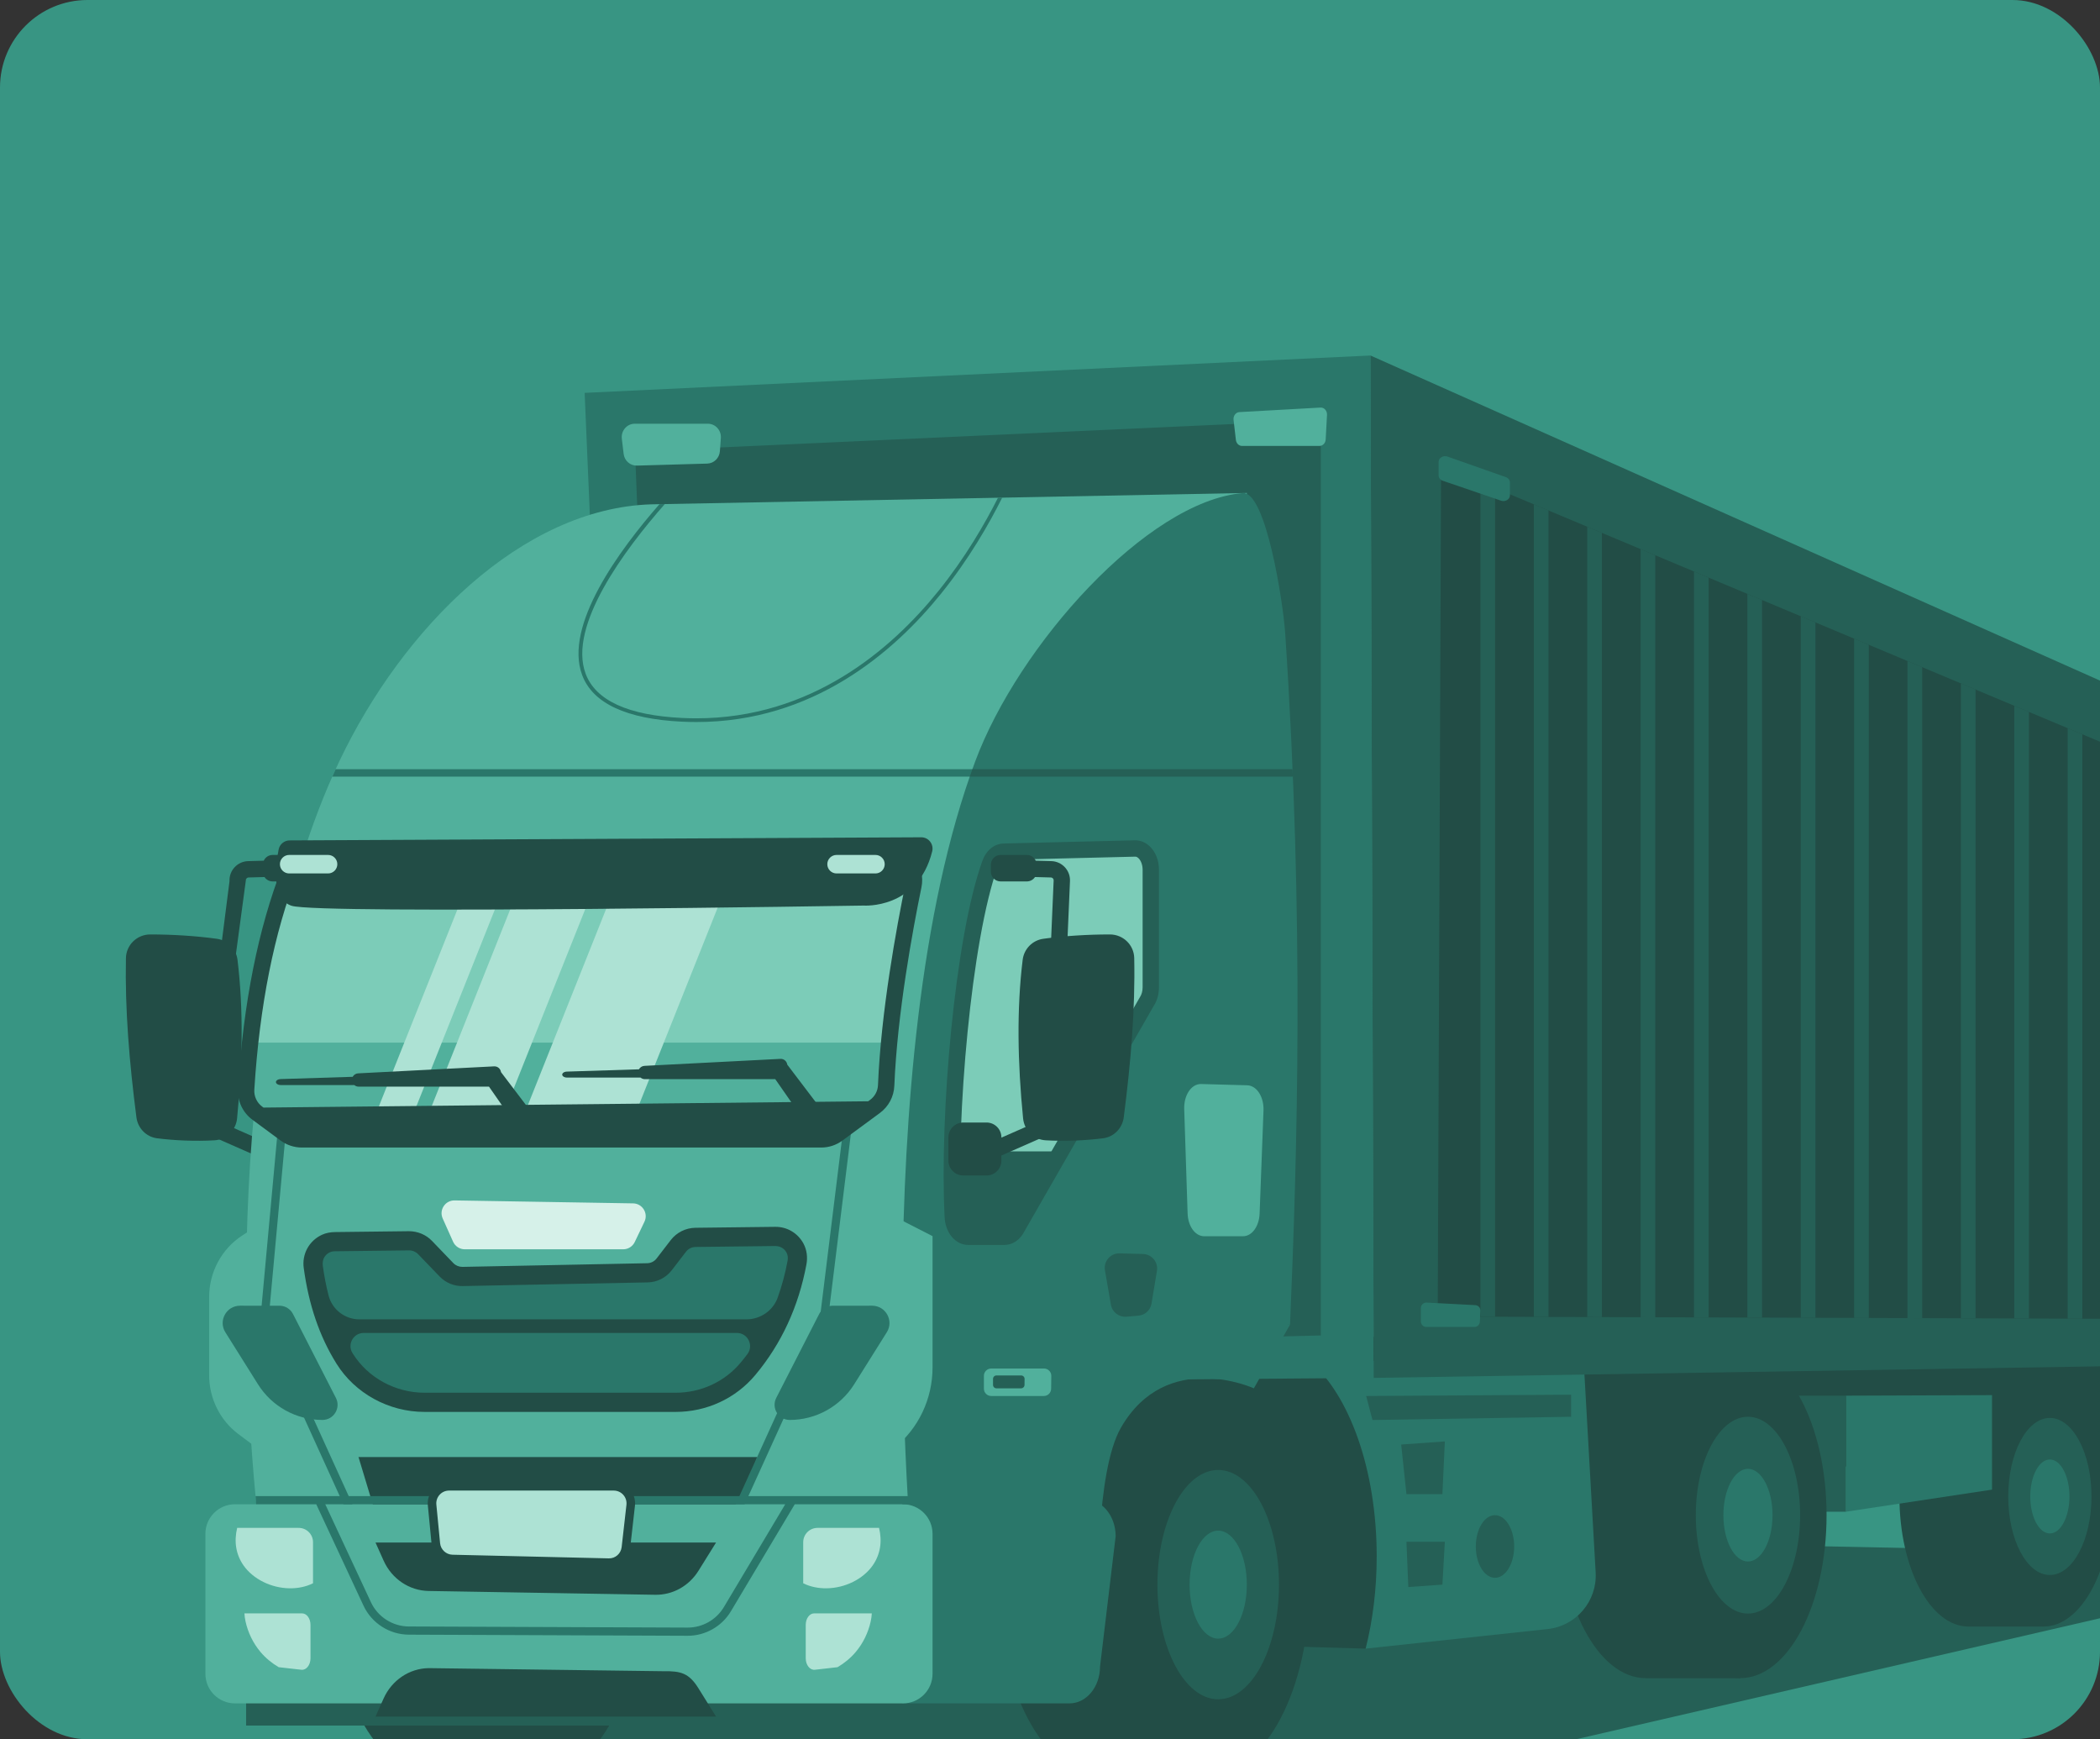 <svg width="384" height="318" viewBox="0 0 384 318" fill="none" xmlns="http://www.w3.org/2000/svg">
<rect x="0" y="0" width="384" height="318" fill="#333333" stroke="none"/>
<g clip-path="url(#clip0_932_31199)">
<rect width="384" height="318" fill="#389583"/>
<path d="M35.956 329.001C34.805 329.214 34.966 330.91 36.136 330.903L214.168 329.878C229.518 329.802 244.812 328.02 259.77 324.566L425.738 286.235C426.689 286.015 426.545 284.617 425.568 284.597L290.231 281.845L35.956 329.001Z" fill="#256056"/>
<path d="M415.546 252.631L415.689 254.971L410.687 254.785L410.792 247.225L209.522 243.707C209.522 243.707 220.441 270.686 221.872 270.758C223.302 270.831 410.525 266.403 410.525 266.403L410.569 263.191H416.194L416.436 267.135H421.144L422.035 252.186L415.546 252.631Z" fill="#224D46"/>
<path d="M391.967 249.948C386.143 249.948 381.422 258.852 381.422 269.838C381.422 280.823 386.143 289.728 391.967 289.728H403.475V249.948H391.967Z" fill="#224D46"/>
<path d="M359.932 249.825C352.969 249.825 347.324 260.473 347.324 273.607C347.324 286.742 352.969 297.39 359.932 297.39H373.692V249.825H359.932Z" fill="#224D46"/>
<path d="M373.693 297.39C380.656 297.39 386.301 286.742 386.301 273.607C386.301 260.473 380.656 249.825 373.693 249.825C366.73 249.825 361.085 260.473 361.085 273.607C361.085 286.742 366.73 297.39 373.693 297.39Z" fill="#224D46"/>
<path d="M374.831 287.965C379.035 287.965 382.443 281.537 382.443 273.607C382.443 265.678 379.035 259.25 374.831 259.25C370.628 259.25 367.22 265.678 367.22 273.607C367.22 281.537 370.628 287.965 374.831 287.965Z" fill="#256056"/>
<path d="M374.831 280.368C376.811 280.368 378.415 277.341 378.415 273.607C378.415 269.873 376.811 266.846 374.831 266.846C372.852 266.846 371.247 269.873 371.247 273.607C371.247 277.341 372.852 280.368 374.831 280.368Z" fill="#2A776A"/>
<path d="M337.533 255.18V276.399L364.254 272.358V255.079L337.533 255.18Z" fill="#2A776A"/>
<path d="M337.533 255.18H319.626L321.925 276.399H337.533V255.18Z" fill="#256056"/>
<path d="M300.957 247.226C292.231 247.226 285.158 260.568 285.158 277.027C285.158 293.486 292.231 306.829 300.957 306.829H318.2V247.226H300.957Z" fill="#224D46"/>
<path d="M318.2 306.829C326.926 306.829 333.999 293.486 333.999 277.027C333.999 260.568 326.926 247.226 318.2 247.226C309.474 247.226 302.401 260.568 302.401 277.027C302.401 293.486 309.474 306.829 318.2 306.829Z" fill="#224D46"/>
<path d="M319.626 295.018C324.894 295.018 329.164 286.963 329.164 277.027C329.164 267.091 324.894 259.036 319.626 259.036C314.359 259.036 310.089 267.091 310.089 277.027C310.089 286.963 314.359 295.018 319.626 295.018Z" fill="#256056"/>
<path d="M319.626 285.5C322.107 285.5 324.118 281.706 324.118 277.027C324.118 272.348 322.107 268.555 319.626 268.555C317.146 268.555 315.135 272.348 315.135 277.027C315.135 281.706 317.146 285.5 319.626 285.5Z" fill="#2A776A"/>
<path d="M289.584 248.815H224.194L249.716 301.428L282.997 297.85C288.213 297.29 292.075 292.738 291.778 287.5L289.584 248.815Z" fill="#2A776A"/>
<path d="M239.436 248.815H203.534C207.781 256.932 215.286 275.363 212.456 300.362L249.716 301.428C251.012 296.319 251.739 290.597 251.739 284.555C251.739 268.616 246.684 254.917 239.436 248.815Z" fill="#224D46"/>
<path d="M257.179 281.896L257.521 290.166L263.755 289.728L264.2 281.896H257.179Z" fill="#256056"/>
<path d="M256.216 264.114L257.179 273.18H263.755L264.2 263.542L256.216 264.114Z" fill="#256056"/>
<path d="M249.812 255.24L250.968 259.629L287.284 259.036V255.001L249.812 255.24Z" fill="#256056"/>
<path d="M276.876 282.753C276.876 285.915 275.306 288.479 273.369 288.479C271.432 288.479 269.862 285.915 269.862 282.753C269.862 279.591 271.432 277.028 273.369 277.028C275.306 277.028 276.876 279.591 276.876 282.753Z" fill="#256056"/>
<path d="M250.602 65L251.193 251.929L114.63 252.989L106.906 71.831L250.602 65Z" fill="#2A776A"/>
<path d="M116.118 82.518L122.754 247.064L241.521 244.168V76.793L116.118 82.518Z" fill="#256056"/>
<path d="M226.633 75.347L241.462 74.52C242.138 74.483 242.693 75.103 242.653 75.851L242.411 80.35C242.375 81.015 241.878 81.533 241.277 81.533H227.116C226.545 81.533 226.063 81.063 225.99 80.435L225.564 76.762C225.48 76.036 225.972 75.384 226.633 75.347ZM113.705 80.209L114.036 82.983C114.185 84.235 115.241 85.165 116.473 85.13L129.323 84.761C130.545 84.727 131.544 83.751 131.637 82.503L131.814 80.099C131.919 78.681 130.823 77.471 129.434 77.471H116.076C114.642 77.469 113.532 78.753 113.705 80.209Z" fill="#51B09C"/>
<path d="M250.602 65L425.931 143.122L424.229 249.174L251.193 251.929L250.602 65Z" fill="#256056"/>
<path d="M263.517 85.103L262.896 240.715L417.868 241.229L415.117 148.657L263.517 85.103Z" fill="#224D46"/>
<path d="M312.437 240.879L309.755 240.87V104.487L312.437 105.612V240.879ZM322.199 109.704L319.517 108.58V240.903L322.199 240.912V109.704ZM331.961 113.797L329.279 112.672V240.935L331.961 240.944V113.797ZM302.676 101.519L299.993 100.395V240.837L302.676 240.846V101.519ZM341.723 117.889L339.04 116.764V240.967L341.723 240.976V117.889ZM283.152 93.335L280.47 92.21V240.773L283.152 240.782V93.335ZM292.914 97.427L290.232 96.303V240.805L292.914 240.814V97.427ZM270.707 240.741L273.39 240.75V89.242L270.707 88.118V240.741ZM400.294 142.443L397.612 141.319V241.162L400.294 241.17V142.443ZM390.532 138.351L387.85 137.226V241.129L390.532 241.138V138.351ZM410.057 146.535L407.374 145.411V241.194L410.057 241.202V146.535ZM380.77 134.259L378.088 133.134V241.097L380.77 241.106V134.259ZM361.247 126.074L358.565 124.949V241.032L361.247 241.041V126.074ZM351.485 121.982L348.803 120.857V241L351.485 241.008V121.982ZM371.009 130.166L368.326 129.041V241.064L371.009 241.073V130.166Z" fill="#256056"/>
<path d="M264.691 83.479L275.352 87.236C275.805 87.395 276.102 87.783 276.102 88.215V90.56C276.102 91.299 275.262 91.809 274.481 91.542L263.821 87.898C263.361 87.742 263.059 87.352 263.059 86.916V84.458C263.06 83.714 263.909 83.204 264.691 83.479ZM408.34 145.65V146.963C408.34 147.247 408.518 147.501 408.785 147.598L415.053 149.881C415.464 150.031 415.908 149.756 415.956 149.32L416.106 147.972C416.141 147.658 415.955 147.363 415.657 147.259L409.24 145.012C408.801 144.858 408.34 145.185 408.34 145.65ZM411.977 240.711L412.064 241.628C412.097 241.984 412.396 242.256 412.755 242.256H418.778C419.16 242.256 419.471 241.946 419.471 241.563V240.645C419.471 240.263 419.16 239.952 418.778 239.952H412.668C412.259 239.952 411.939 240.304 411.977 240.711ZM259.818 239.159V241.617C259.818 242.169 260.265 242.616 260.818 242.616H269.602C270.134 242.616 270.572 242.2 270.6 241.669L270.705 239.675C270.735 239.124 270.31 238.653 269.759 238.624L260.869 238.161C260.298 238.131 259.818 238.586 259.818 239.159Z" fill="#2A776A"/>
<path d="M43.429 175.487C44.53 184.469 44.362 194.222 43.352 204.485C43.139 206.653 41.399 208.364 39.224 208.489C35.728 208.691 31.975 208.531 28.72 208.119C26.738 207.867 25.202 206.275 24.946 204.293C23.645 194.194 22.84 184.6 23.027 175.18C23.075 172.767 25.053 170.854 27.466 170.851C31.483 170.846 35.862 171.119 39.66 171.645C41.643 171.92 43.186 173.499 43.429 175.487Z" fill="#224D46"/>
<path d="M41.967 161.104C41.926 160.157 42.259 159.254 42.905 158.56C43.552 157.866 44.43 157.47 45.378 157.444L48.229 157.366C48.51 156.747 49.13 156.314 49.855 156.314H54.646C55.633 156.314 56.433 157.114 56.433 158.101V159.37C56.433 160.357 55.633 161.157 54.646 161.157H49.855C49.231 161.157 48.685 160.837 48.364 160.354L45.459 160.433C45.269 160.438 45.148 160.538 45.092 160.598C45.036 160.658 44.945 160.786 44.953 160.976L39.074 204.624L46.748 208.003V207.956C46.748 206.454 47.965 205.236 49.467 205.236H53.714C55.216 205.236 56.434 206.454 56.434 207.956V212.203C56.434 213.704 55.216 214.922 53.714 214.922H49.467C47.965 214.922 46.748 213.704 46.748 212.203V211.271L36.167 206.612L41.967 161.104Z" fill="#224D46"/>
<path d="M99.059 255H99.058H78.966C68.799 255 60.556 270.548 60.556 289.727C60.556 308.906 68.799 324.453 78.966 324.453H99.059C109.226 324.453 117.469 308.906 117.469 289.727C117.469 270.548 109.226 255 99.059 255Z" fill="#224D46"/>
<path d="M195.049 302.324H45.002V315.491H195.049V302.324Z" fill="#256056"/>
<path d="M201.003 255.001C190.835 255.001 182.593 270.548 182.593 289.727C182.593 308.906 190.836 324.454 201.003 324.454H221.095V255.001H201.003Z" fill="#224D46"/>
<path d="M221.095 324.454C231.263 324.454 239.505 308.906 239.505 289.727C239.505 270.548 231.263 255 221.095 255C210.928 255 202.685 270.548 202.685 289.727C202.685 308.906 210.928 324.454 221.095 324.454Z" fill="#224D46"/>
<path d="M222.758 310.691C228.896 310.691 233.872 301.306 233.872 289.727C233.872 278.149 228.896 268.763 222.758 268.763C216.619 268.763 211.643 278.149 211.643 289.727C211.643 301.306 216.619 310.691 222.758 310.691Z" fill="#256056"/>
<path d="M222.758 299.599C225.648 299.599 227.992 295.18 227.992 289.727C227.992 284.275 225.648 279.855 222.758 279.855C219.867 279.855 217.524 284.275 217.524 289.727C217.524 295.18 219.867 299.599 222.758 299.599Z" fill="#2A776A"/>
<path d="M119.09 92.21C95.466 92.944 73.641 114.805 62.05 139.183C40.304 184.916 44.368 255.441 47.538 280.961C48.129 285.716 51.205 289.197 54.813 289.197H167.106L228.019 90.132L119.09 92.21Z" fill="#51B09C"/>
<path d="M183.261 90.985L182.493 91C180.133 95.691 176.525 101.945 171.568 108.092C162.911 118.825 148.319 131.334 127.33 131.333C126.487 131.333 125.63 131.312 124.766 131.271C114.859 130.797 108.91 128.074 107.086 123.177C103.816 114.405 114.274 100.447 121.561 92.163L120.589 92.181C113.216 100.601 103.083 114.388 106.447 123.415C108.377 128.591 114.529 131.462 124.734 131.951C125.613 131.993 126.478 132.014 127.335 132.014C148.594 132.014 163.359 119.361 172.111 108.504C177.209 102.178 180.888 95.743 183.261 90.985Z" fill="#2A776A"/>
<path d="M60.761 142H212.147L212.564 140.637H61.376C61.168 141.089 60.963 141.543 60.761 142Z" fill="#2A776A"/>
<path d="M211.643 241.88C211.643 241.88 226.253 241.228 235.891 242.198C237.21 211.019 238.522 168.501 235.007 115.767C234.631 110.134 231.481 89.793 227.255 90.152C209.739 91.64 186.24 117.978 178.335 139.183C157.783 194.308 167.105 289.197 167.105 289.197L196.651 288.751C193.967 244.934 211.643 241.88 211.643 241.88Z" fill="#2A776A"/>
<path d="M177.324 142H236.412C236.393 141.545 236.376 141.093 236.356 140.637H177.81C177.647 141.09 177.483 141.541 177.324 142Z" fill="#256056"/>
<path d="M62.73 257.046L69.388 279.094H133.653L142.032 257.046H62.73Z" fill="#224D46"/>
<path d="M47.295 223.948L44.301 225.89C40.529 228.338 38.242 232.59 38.242 237.16V251.427C38.242 255.679 40.223 259.676 43.575 262.19L46.802 264.61C48.355 265.774 50.231 266.403 52.158 266.403H161.469L163.577 264.7C167.963 261.154 170.522 255.752 170.522 250.035V226.008L160.74 221.012L47.295 223.948Z" fill="#51B09C"/>
<path d="M80.948 222.779L82.85 227.03C83.228 227.874 84.065 228.417 84.99 228.417H113.955C114.857 228.417 115.68 227.899 116.069 227.084L117.843 223.373C118.578 221.833 117.473 220.048 115.767 220.02L83.126 219.48C81.412 219.45 80.248 221.213 80.948 222.779Z" fill="#D6F1E9"/>
<path d="M124.049 227.792L121.458 231.161C120.721 232.12 119.588 232.692 118.378 232.716L84.592 233.385C83.481 233.406 82.413 232.964 81.642 232.164L77.712 228.081C76.95 227.289 75.894 226.847 74.794 226.86L61.175 227.022C58.769 227.051 56.953 229.188 57.276 231.572C58.104 237.684 59.877 243.356 63.016 248.394C66.143 253.414 71.707 256.394 77.621 256.394H123.548C128.641 256.394 133.506 254.177 136.772 250.269C141.517 244.593 144.418 238.04 145.757 230.745C146.208 228.287 144.283 226.033 141.784 226.063L127.158 226.237C125.94 226.252 124.793 226.825 124.049 227.792Z" fill="#2A776A"/>
<path d="M146.925 227.377C145.877 225.426 143.895 224.285 141.765 224.309L127.168 224.482C125.392 224.504 123.723 225.338 122.64 226.746L120.066 230.092C119.651 230.632 119.023 230.948 118.343 230.962L84.555 231.631C83.928 231.629 83.335 231.394 82.905 230.948L78.975 226.864C77.881 225.728 76.358 225.112 74.773 225.106L61.28 225.266C60.449 225.277 59.614 225.417 58.86 225.768C56.452 226.889 55.206 229.367 55.537 231.807C56.457 238.601 58.417 244.33 61.526 249.321C64.918 254.766 71.085 258.148 77.621 258.148H123.548C129.22 258.148 134.531 255.686 138.119 251.394C142.882 245.695 146.024 238.898 147.46 231.188C147.702 229.897 147.547 228.535 146.925 227.377ZM135.428 249.145C132.508 252.637 128.179 254.64 123.55 254.64H77.622C72.289 254.64 67.263 251.892 64.506 247.468C64.484 247.433 64.463 247.399 64.441 247.364C63.456 245.768 64.635 243.708 66.511 243.708H134.739C136.728 243.708 137.867 245.981 136.673 247.572C136.272 248.106 135.857 248.631 135.428 249.145ZM144.014 230.531C143.58 232.869 142.974 235.114 142.203 237.26C141.34 239.662 139.014 241.228 136.461 241.228H65.736C63.07 241.228 60.736 239.429 60.076 236.847C59.639 235.136 59.291 233.342 59.031 231.455C58.954 230.896 59.031 230.305 59.334 229.828C59.756 229.164 60.436 228.786 61.197 228.777L74.816 228.615C75.439 228.615 76.035 228.868 76.468 229.318L80.379 233.381C81.484 234.53 83.023 235.184 84.627 235.139L118.414 234.47C120.165 234.436 121.781 233.619 122.849 232.231L125.44 228.861C125.859 228.316 126.493 228 127.181 227.991L141.807 227.816C142.654 227.833 143.416 228.248 143.83 229.036C144.07 229.49 144.108 230.027 144.014 230.531Z" fill="#224D46"/>
<path d="M187.796 291.406C187.796 291.406 179.913 245.124 208.836 240.423C219.839 238.634 235.891 242.198 235.891 242.198L229.275 253.837C229.275 253.837 213.312 246.534 204.973 261.029C200.259 269.223 200.873 291.985 200.873 291.985L187.796 291.406Z" fill="#2A776A"/>
<path d="M202.047 232.26L203.138 238.554C203.373 239.908 204.606 240.859 205.977 240.74L208.177 240.549C209.383 240.445 210.364 239.537 210.562 238.344L211.554 232.358C211.817 230.773 210.62 229.322 209.014 229.277L204.73 229.16C203.057 229.115 201.762 230.612 202.047 232.26Z" fill="#256056"/>
<path d="M217.041 202.757L217.663 221.854C217.731 223.914 218.847 225.531 220.201 225.531H227.291C228.637 225.531 229.75 223.931 229.828 221.885L230.541 203.021C230.624 200.828 229.493 198.97 228.05 198.93L219.625 198.697C218.153 198.656 216.968 200.52 217.041 202.757Z" fill="#51B09C" stroke="#51B09C" stroke-miterlimit="10"/>
<path d="M179.913 251.549V253.903C179.913 254.641 180.511 255.239 181.249 255.239H190.871C191.603 255.239 192.198 254.651 192.207 253.92L192.237 251.566C192.247 250.821 191.646 250.213 190.901 250.213H181.249C180.511 250.214 179.913 250.812 179.913 251.549Z" fill="#51B09C"/>
<path d="M181.581 252.108V253.211C181.581 253.556 181.861 253.837 182.207 253.837H186.714C187.056 253.837 187.335 253.562 187.34 253.219L187.353 252.117C187.358 251.768 187.076 251.483 186.727 251.483H182.207C181.861 251.483 181.581 251.763 181.581 252.108Z" fill="#256056"/>
<path d="M198.121 274.152L165.009 274.287C165.005 274.383 164.996 276.58 164.996 276.678V311.439H195.575C198.653 311.439 201.149 308.425 201.149 304.707L204.006 280.874C204.006 277.008 201.316 273.936 198.121 274.152Z" fill="#2A776A"/>
<path d="M181.045 157.894C176.182 171.388 173.277 203.781 174.225 222.489C174.329 224.536 175.563 226.128 177.06 226.128H183.656C184.452 226.128 185.211 225.67 185.749 224.867L209.684 183.154C210.164 182.436 210.43 181.497 210.43 180.523V159.024C210.43 156.847 209.128 155.094 207.539 155.132L183.547 155.718C182.481 155.743 181.517 156.584 181.045 157.894Z" fill="#7CCCB8"/>
<path d="M183.655 227.622H177.06C174.738 227.622 172.877 225.448 172.732 222.565C171.787 203.907 174.598 171.372 179.639 157.387C180.327 155.476 181.81 154.264 183.51 154.223L207.503 153.637C208.516 153.611 209.498 154.019 210.28 154.781C211.325 155.801 211.925 157.347 211.925 159.024V180.523C211.925 181.772 211.581 182.983 210.956 183.938L187.045 225.61C187.028 225.64 187.01 225.67 186.991 225.698C186.173 226.922 184.957 227.622 183.655 227.622ZM207.591 156.626C207.586 156.626 207.581 156.626 207.576 156.627L183.584 157.212C183.16 157.223 182.705 157.701 182.453 158.401V158.402C177.607 171.844 174.807 204.412 175.719 222.415C175.785 223.723 176.479 224.634 177.061 224.634H183.657C183.929 224.634 184.236 224.425 184.482 224.073L208.388 182.41C208.405 182.38 208.422 182.351 208.442 182.323C208.756 181.853 208.937 181.197 208.937 180.524V159.024C208.937 158.175 208.651 157.369 208.193 156.922C207.991 156.725 207.789 156.626 207.591 156.626Z" fill="#256056"/>
<path d="M174.091 210.517C174.005 214.854 174.044 218.922 174.225 222.489C174.329 224.536 175.563 226.127 177.06 226.127H183.656C184.452 226.127 185.211 225.67 185.749 224.866L193.983 210.516H174.091V210.517Z" fill="#256056"/>
<path d="M187.003 175.487C185.902 184.469 186.069 194.222 187.08 204.485C187.293 206.653 189.033 208.364 191.207 208.489C194.704 208.691 198.456 208.531 201.712 208.119C203.694 207.867 205.23 206.275 205.485 204.293C206.787 194.194 207.591 184.6 207.404 175.18C207.356 172.767 205.378 170.854 202.965 170.851C198.947 170.846 194.568 171.119 190.77 171.645C188.788 171.92 187.246 173.499 187.003 175.487Z" fill="#224D46"/>
<path d="M195.653 161.104C195.694 160.157 195.361 159.254 194.715 158.56C194.068 157.866 193.19 157.47 192.242 157.444L189.391 157.366C189.111 156.747 188.49 156.314 187.765 156.314H182.974C181.987 156.314 181.187 157.114 181.187 158.101V159.37C181.187 160.357 181.987 161.157 182.974 161.157H187.765C188.389 161.157 188.936 160.837 189.256 160.354L192.161 160.433C192.351 160.438 192.473 160.538 192.528 160.598C192.583 160.658 192.675 160.786 192.667 160.976L190.785 204.624L183.112 208.003V207.956C183.112 206.454 181.894 205.236 180.392 205.236H176.145C174.644 205.236 173.426 206.454 173.426 207.956V212.203C173.426 213.704 174.644 214.922 176.145 214.922H180.392C181.894 214.922 183.112 213.704 183.112 212.203V211.271L193.692 206.612L195.653 161.104Z" fill="#224D46"/>
<path d="M135.12 277.337L133.759 276.717L149.897 241.23L155.786 193.506L157.27 193.689L151.352 241.64L135.12 277.337ZM65.206 276.718L49.103 241.307L53.445 194.08L51.957 193.943L47.578 241.565L63.846 277.337L65.206 276.718Z" fill="#2A776A"/>
<path d="M149.793 240.241L141.943 255.586C141.001 257.429 142.339 259.617 144.409 259.617C149.196 259.617 153.648 257.155 156.192 253.1L162.159 243.586C163.484 241.474 161.964 238.728 159.47 238.73L152.151 238.735C151.151 238.774 150.249 239.35 149.793 240.241Z" fill="#2A776A"/>
<path d="M53.572 240.241L61.422 255.586C62.365 257.429 61.026 259.617 58.956 259.617C54.169 259.617 49.718 257.155 47.174 253.1L41.207 243.586C39.881 241.474 41.401 238.728 43.895 238.73L51.214 238.735C52.215 238.774 53.117 239.35 53.572 240.241Z" fill="#2A776A"/>
<path d="M165.115 311.439H42.965C39.979 311.439 37.558 309.019 37.558 306.033V280.439C37.558 277.453 39.979 275.032 42.965 275.032H165.115C168.101 275.032 170.522 277.453 170.522 280.439V306.033C170.522 309.019 168.101 311.439 165.115 311.439Z" fill="#51B09C"/>
<path d="M68.665 313.851H130.935L127.721 308.688C125.989 305.903 124.502 305.507 121.315 305.561L78.374 304.994C74.834 305.053 71.637 307.211 70.142 310.551L68.665 313.851Z" fill="#224D46"/>
<path d="M197.717 273.537H46.727L46.836 275.032H57.826L66.47 293.574C67.966 296.78 71.217 298.861 74.754 298.875L125.728 299.077C125.741 299.077 125.753 299.077 125.766 299.077C128.981 299.077 131.997 297.365 133.647 294.603L145.329 275.032H197.716V273.537H197.717ZM132.364 293.836C130.983 296.149 128.458 297.582 125.767 297.582C125.756 297.582 125.745 297.582 125.735 297.582L74.761 297.38C71.799 297.369 69.078 295.626 67.826 292.942L59.476 275.032H143.588L132.364 293.836Z" fill="#2A776A"/>
<path d="M68.665 282.031H130.935L127.721 287.194C125.989 289.978 122.999 291.637 119.812 291.583L78.374 290.887C74.834 290.828 71.637 288.67 70.142 285.33L68.665 282.031Z" fill="#224D46"/>
<path d="M79.013 275.168L79.695 282.223C79.847 283.795 81.149 285.005 82.728 285.042L111.279 285.71C112.894 285.748 114.271 284.547 114.453 282.941L115.328 275.218C115.538 273.368 114.09 271.746 112.227 271.746H82.118C80.276 271.747 78.835 273.334 79.013 275.168Z" fill="#ADE2D4"/>
<path d="M111.357 286.494C111.325 286.494 111.293 286.494 111.262 286.493L82.71 285.826C80.737 285.778 79.106 284.262 78.917 282.298L78.234 275.244C78.127 274.151 78.49 273.057 79.229 272.244C79.967 271.43 81.021 270.965 82.119 270.965H112.227C113.338 270.965 114.4 271.439 115.139 272.268C115.879 273.097 116.231 274.204 116.106 275.307L115.232 283.03C115.006 285.02 113.349 286.494 111.357 286.494ZM79.791 275.092L80.474 282.147C80.588 283.323 81.566 284.231 82.747 284.259L111.298 284.927C112.512 284.97 113.539 284.065 113.676 282.854L114.551 275.13C114.626 274.47 114.415 273.807 113.972 273.31C113.528 272.814 112.893 272.53 112.227 272.53H82.119C81.451 272.53 80.836 272.802 80.387 273.296C79.939 273.79 79.727 274.429 79.791 275.092Z" fill="#224D46"/>
<path d="M47.055 203.533L52.196 207.328C53.065 207.969 54.117 208.316 55.198 208.316H150.155C151.233 208.316 152.282 207.971 153.15 207.333L159.989 202.302C161.221 201.397 161.978 199.985 162.041 198.457C162.584 185.214 165.346 170.117 167.03 161.925C167.675 158.79 165.279 155.857 162.078 155.857H57.705C55.635 155.857 53.758 157.112 53.005 159.041C48.188 171.382 45.871 185.416 45.012 199.129C44.904 200.85 45.668 202.509 47.055 203.533Z" fill="#7CCCB8"/>
<path d="M45.742 190.63C45.432 193.465 45.189 196.305 45.012 199.131C44.904 200.85 45.669 202.51 47.055 203.533L52.196 207.328C53.065 207.971 54.117 208.317 55.198 208.317H150.155C151.233 208.317 152.283 207.972 153.151 207.334L159.99 202.303C161.222 201.397 161.979 199.985 162.042 198.458C162.147 195.897 162.337 193.266 162.584 190.63H45.742V190.63Z" fill="#51B09C"/>
<path d="M111.155 155.858H97.449L76.52 208.316H90.226L111.155 155.858Z" fill="#ADE2D4"/>
<path d="M135.257 155.858H114.958L94.029 208.316H114.329L135.257 155.858Z" fill="#ADE2D4"/>
<path d="M66.873 208.316H73.726L94.654 155.858H87.802L66.873 208.316Z" fill="#ADE2D4"/>
<path d="M167.158 156.774C165.908 155.242 164.057 154.363 162.078 154.363H57.705C55.026 154.363 52.578 156.025 51.613 158.498C47.224 169.744 44.5 183.383 43.52 199.037C43.379 201.277 44.368 203.408 46.167 204.736L51.308 208.531C52.427 209.357 53.809 209.812 55.198 209.812H150.155C151.561 209.812 152.903 209.371 154.036 208.538L160.875 203.508C162.484 202.324 163.453 200.506 163.535 198.52C164.078 185.29 166.875 170.103 168.495 162.228C168.892 160.292 168.405 158.304 167.158 156.774ZM165.566 161.624C163.928 169.588 161.098 184.954 160.547 198.396C160.503 199.47 159.977 200.455 159.103 201.098L158.755 201.354L48.182 202.505L47.943 202.329C46.965 201.608 46.427 200.446 46.504 199.223C47.465 183.878 50.122 170.542 54.398 159.584C54.919 158.249 56.248 157.352 57.705 157.352H162.078C163.154 157.352 164.161 157.83 164.839 158.663C165.517 159.494 165.782 160.573 165.566 161.624Z" fill="#224D46"/>
<path d="M52.961 153.657C51.991 153.663 51.152 154.345 50.958 155.296C50.351 158.277 49.596 164.416 53.335 165.613C58.312 167.205 157.914 165.57 157.914 165.57C157.914 165.57 167.806 166.296 170.459 155.66C170.786 154.35 169.797 153.077 168.448 153.086L52.961 153.657Z" fill="#224D46"/>
<path d="M160.085 159.698H152.972C152.037 159.698 151.28 158.94 151.28 158.006C151.28 157.071 152.037 156.314 152.972 156.314H160.085C161.019 156.314 161.777 157.071 161.777 158.006C161.777 158.94 161.019 159.698 160.085 159.698Z" fill="#ADE2D4"/>
<path d="M59.99 159.698H52.877C51.943 159.698 51.185 158.94 51.185 158.006C51.185 157.071 51.943 156.314 52.877 156.314H59.99C60.925 156.314 61.682 157.071 61.682 158.006C61.682 158.94 60.925 159.698 59.99 159.698Z" fill="#ADE2D4"/>
<path d="M97.62 203.938L91.611 196.022C91.529 195.433 91.023 194.934 90.351 194.969L65.494 196.247C65.073 196.268 64.695 196.505 64.492 196.874C64.491 196.875 64.491 196.877 64.49 196.879L51.304 197.294C50.995 197.304 50.717 197.411 50.567 197.577C50.239 197.942 50.67 198.389 51.35 198.389H64.786C64.992 198.561 65.253 198.675 65.556 198.675H89.412L93.892 205.109C94.078 205.376 94.383 205.536 94.709 205.536H96.826C97.651 205.536 98.118 204.594 97.62 203.938Z" fill="#224D46"/>
<path d="M149.968 202.568L143.959 194.653C143.877 194.064 143.371 193.565 142.699 193.6L117.842 194.878C117.422 194.899 117.043 195.136 116.84 195.505C116.839 195.506 116.838 195.508 116.838 195.51L103.652 195.926C103.343 195.935 103.065 196.042 102.916 196.209C102.587 196.574 103.019 197.021 103.698 197.021H117.135C117.34 197.193 117.601 197.307 117.904 197.307H141.761L146.24 203.74C146.426 204.008 146.732 204.167 147.058 204.167H149.175C149.998 204.167 150.466 203.224 149.968 202.568Z" fill="#224D46"/>
<path d="M43.338 292.141H54.616C56.064 292.141 57.237 290.967 57.237 289.52V281.973C57.237 280.526 56.064 279.352 54.616 279.352H43.338C41.89 279.352 40.717 280.526 40.717 281.973V289.52C40.717 290.967 41.89 292.141 43.338 292.141Z" fill="#51B09C"/>
<path d="M54.617 279.352H43.369C43.076 280.547 43.005 281.811 43.195 282.954C43.385 284.104 43.834 285.224 44.53 286.217C46.288 288.72 49.579 290.354 52.954 290.399C54.445 290.419 55.95 290.126 57.238 289.479V281.973C57.238 280.525 56.064 279.352 54.617 279.352Z" fill="#ADE2D4"/>
<path d="M56.776 297.082V303.195C56.776 304.428 56 305.401 55.102 305.291C49.825 304.649 45.477 304.69 41.643 300.914C40.424 299.714 40.747 294.984 42.249 294.984H55.241C56.089 294.983 56.776 295.923 56.776 297.082Z" fill="#51B09C"/>
<path d="M55.241 294.983H44.695C44.719 295.467 44.789 295.963 44.898 296.459C45.346 298.499 46.285 300.438 47.631 302.037C48.569 303.151 49.707 304.084 50.962 304.822C52.278 304.988 53.654 305.115 55.102 305.291C56.001 305.4 56.776 304.428 56.776 303.196V297.083C56.776 295.923 56.089 294.983 55.241 294.983Z" fill="#ADE2D4"/>
<path d="M160.773 292.141H149.494C148.047 292.141 146.873 290.967 146.873 289.52V281.973C146.873 280.526 148.047 279.352 149.494 279.352H160.773C162.22 279.352 163.394 280.526 163.394 281.973V289.52C163.394 290.967 162.221 292.141 160.773 292.141Z" fill="#51B09C"/>
<path d="M149.494 279.352H160.742C161.035 280.547 161.106 281.811 160.916 282.954C160.726 284.104 160.278 285.224 159.581 286.217C157.823 288.72 154.532 290.354 151.157 290.399C149.666 290.419 148.161 290.126 146.873 289.479V281.973C146.873 280.525 148.047 279.352 149.494 279.352Z" fill="#ADE2D4"/>
<path d="M147.334 297.082V303.195C147.334 304.428 148.11 305.401 149.008 305.291C154.285 304.649 158.633 304.69 162.467 300.914C163.687 299.714 163.363 294.984 161.861 294.984H148.869C148.021 294.983 147.334 295.923 147.334 297.082Z" fill="#51B09C"/>
<path d="M148.869 294.983H159.416C159.391 295.467 159.322 295.963 159.213 296.459C158.765 298.499 157.825 300.438 156.48 302.037C155.542 303.151 154.404 304.084 153.149 304.822C151.832 304.988 150.456 305.115 149.008 305.291C148.11 305.4 147.334 304.428 147.334 303.196V297.083C147.334 295.923 148.021 294.983 148.869 294.983Z" fill="#ADE2D4"/>
</g>
<defs>
<clipPath id="clip0_932_31199">
<rect width="384" height="318" rx="16" fill="white"/>
</clipPath>
</defs>
</svg>
